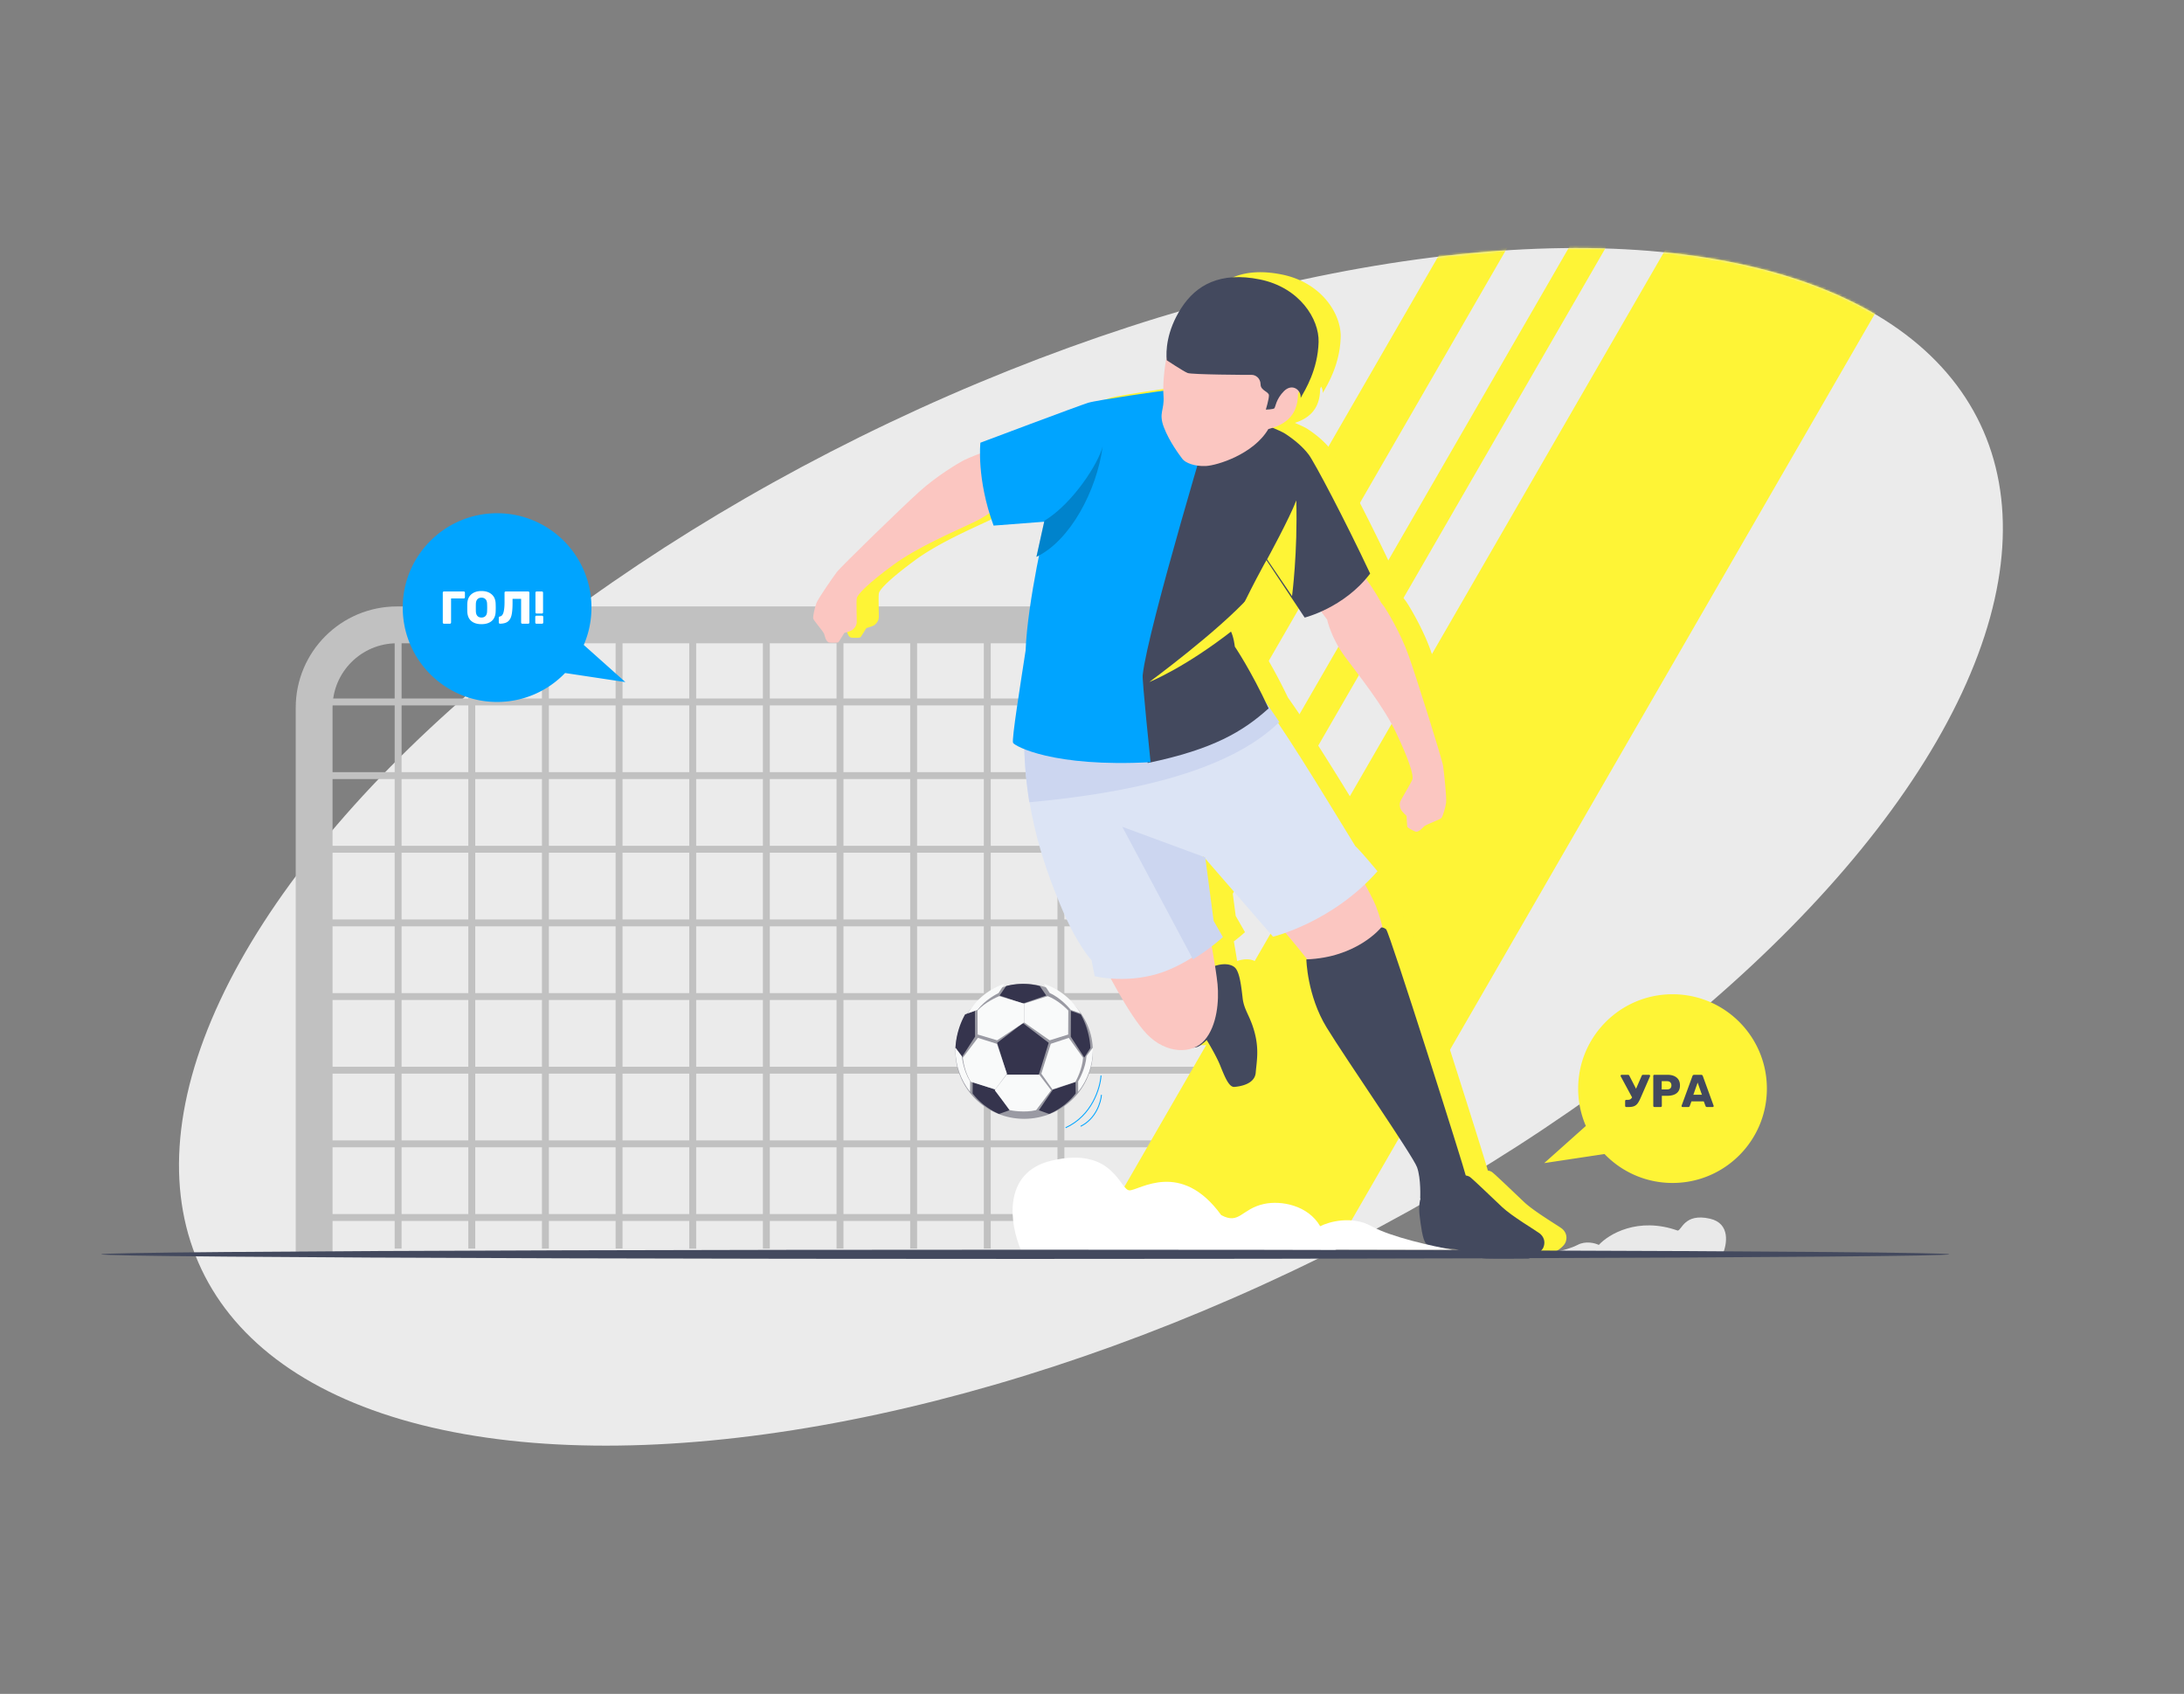 <svg width="949" height="736" fill="none" xmlns="http://www.w3.org/2000/svg"><rect width="100%" height="100%" fill="#808080" stroke="none"/><ellipse cx="474.037" cy="367.95" rx="204.046" ry="427.874" transform="rotate(64.581 474.037 367.95)" fill="#EBEBEB"/><path d="M136.5 544.5v-237c0-19.882 16.118-36 36-36H452" stroke="#C1C1C1" stroke-width="16"/><path d="M173 278v264.5M365 278v264.5M269 278v264.5M205 278v264.5M397 278v264.5M301 278v264.5M237 278v264.5M429 278v264.5M461 278v264.5M333 278v264.5M132 401h396m-396 96h396M132 369h396m-396 96h396m-396 64h396M132 337h396m-396-32h396M132 433h396" stroke="#C1C1C1" stroke-width="3"/><mask id="a" style="mask-type:alpha" maskUnits="userSpaceOnUse" x="77" y="107" width="794" height="522"><ellipse cx="474.037" cy="367.95" rx="204.046" ry="427.874" transform="rotate(64.581 474.037 367.95)" fill="#EBEBEB"/></mask><g mask="url(#a)" fill="#FEF436"><path fill-rule="evenodd" clip-rule="evenodd" d="m584.413 535.182 238.073-412.356-80.337-46.382-264.852 458.738h107.116Z"/><path d="M708.016 89.794 535.499 388.602l-12.02-6.94L695.994 82.854zm-51 14.252L503.864 369.313 483 357.267 636.152 92z"/></g><path fill-rule="evenodd" clip-rule="evenodd" d="M574.031 167.956c.536.794.818 1.79.723 2.838.143-.255.303-.535.475-.837l.001-.002c2.318-4.059 6.992-12.246 7.327-23.446.307-10.013-8.26-23.733-25.51-27.224-17.251-3.495-27.692 2.392-34.17 12.448-5.892 9.157-6.618 17.3-6.384 21.544-.24 1.05-.402 1.9-.489 2.481-.412 2.767-.995 7.38-.929 11.89-7.635 1.026-29.326 4.2-32.681 5.234-3.955 1.218-46.791 17.335-46.791 17.335s-.19 1.686-.183 4.667c-2.334.916-5.757 2.29-7.081 2.972-2.093 1.078-11.678 6.773-19.229 13.585-7.554 6.81-34.203 32.687-35.993 35.102-1.785 2.417-7.932 11.256-8.749 13.349-.812 2.095-1.52 5.639-1.449 6.584.042.509 1.107 1.849 2.246 3.282.988 1.243 2.033 2.557 2.514 3.461.048.133.101.33.165.566.305 1.128.851 3.146 2.158 3.27 1.577.151 3.609.136 3.947-.221.334-.363 2.507-3.95 2.507-3.95s2.576-.672 3.434-1.254c.856-.581 1.883-1.846 1.965-3.286.03-.559.005-1.978-.024-3.613-.047-2.588-.102-5.715.037-6.825.232-1.81 5.137-6.694 15.794-14.529 8.7-6.398 20.611-11.904 29.624-16.071h.001c2.026-.937 3.905-1.806 5.569-2.602a48.674 48.674 0 0 0 6.654-3.873 99.371 99.371 0 0 0 1.823 5.41l21.987-1.69-3.376 15.275c.376-.18.75-.37 1.122-.57-2.395 11.954-5.344 28.783-5.818 41.223a4294.07 4294.07 0 0 1-1.109 7.188l-.001.007v.001c-2.181 14.084-4.925 31.812-4.347 32.958.199.395 1.745 1.47 4.893 2.739a174.873 174.873 0 0 0 2.192 23.081l.087-.008c3.142 18.783 8.842 33.675 13.39 44.674 7.317 17.695 13.55 23.956 13.55 23.956l1.355 6.943s2.679.695 6.989 1.029c3.954 7.362 10.517 18.808 15.816 24.269 6.339 6.534 14.596 8.243 20.532 5.71.602-.066 1.126-.191 1.523-.35.868-.347 2.293-1.463 3.835-2.9 1.642 2.723 4.462 7.59 5.895 11.168 2.097 5.238 3.847 9.376 6.118 9.189 2.271-.185 8.827-1.102 9.263-6.156.071-.816.157-1.63.244-2.452.453-4.268.929-8.752-.682-14.915-.903-3.456-1.981-5.815-2.934-7.899-1.073-2.348-1.986-4.346-2.309-7.17-.61-5.33-1.311-11.302-3.32-13.232-1.602-1.538-4.815-2.025-8.666-.762-.446-2.83-.958-5.835-1.427-8.505 3.025-2.332 4.845-4.016 4.845-4.016l-4.035-7.057-3.554-26.954 29.371 33.853s2.036-.493 5.396-1.691c3.221 3.785 6.511 7.759 9.396 11.448.293.014.583.026.871.036-.393.022-.791.04-1.192.054 0 0 .322 15.705 8.787 29.557 3.512 5.746 10.57 16.329 17.756 27.102 10.138 15.199 20.529 30.777 21.568 33.689 1.774 4.977 1.365 13.449 1.365 13.449s.041.062.144.163c-.544 1.469-.766 4.488-.37 7.648l.055.438c.475 3.795 1.217 9.716 2.646 11.365 1.167 1.347 2.918 1.514 5.023 1.714.574.055 1.175.112 1.798.197.891.122 1.712.163 2.518.203 1.819.091 3.56.178 5.854 1.183l.333.146c3.228 1.417 6.889 3.023 10.74 3.15 3.225.107 12.296.041 16.276.012.935-.007 1.588-.012 1.82-.012 1.214 0 5.805-2.505 6.752-5.011.944-2.505-.069-4.682-1.69-5.933-.465-.36-1.655-1.122-3.217-2.123-3.875-2.484-10.042-6.436-13.122-9.35-.937-.887-2.071-1.965-3.285-3.12-4.381-4.166-9.793-9.314-10.692-9.934-.429-.296-1.056-.527-1.797-.643-.77-3.534-33.191-105.899-34.606-106.967-.809-.609-1.394-.773-1.748-.801.099-.171.147-.264.147-.264s-.918-4.096-2.85-9.101c-.689-1.783-2.574-5.441-4.716-9.41a87.515 87.515 0 0 0 5.433-5.643s-7.453-9.001-9.621-10.898c-2.297-3.724-4.654-7.574-7.051-11.489-8.625-14.088-17.768-29.023-26.467-41.967.103-.097.205-.195.306-.294l.076-.073.106-.104a398.297 398.297 0 0 0-5.889-8.546c-7.247-15.122-13.467-24.235-13.467-24.235s-.384-3.813-1.644-6.517l.809-.629 7.396-14.781c-.706.785-1.455 1.587-2.239 2.403 5.645-11.429 9.426-18.04 9.426-18.04l16.608 24.951s2.927-.717 7.159-2.61c1.119 1.494 2.072 2.768 2.591 3.467 0 0 1.684 7.893 7.668 16.025a474.408 474.408 0 0 0 3.699 4.927c6.024 7.958 13.988 18.479 18.641 28.264 5.7 11.976 7.699 18.619 7.02 20.328-.417 1.043-1.987 3.764-3.291 6.023-.831 1.44-1.554 2.693-1.8 3.202-.635 1.314-.333 2.917.145 3.836.485.921 2.46 2.737 2.46 2.737s.187 4.202.308 4.679c.128.476 1.94 1.454 3.424 2.068 1.232.51 2.709-1.018 3.534-1.87.171-.176.313-.324.42-.418.872-.571 2.45-1.236 3.942-1.865 1.72-.725 3.327-1.403 3.612-1.833.527-.8 1.627-4.268 1.929-6.505.291-2.235-.882-12.96-1.299-15.939-.416-2.983-11.592-38.484-15.017-48.082-3.421-9.604-9.211-19.181-10.554-21.124-.3-.434-.793-1.07-1.371-1.789-1.92-3.628-4.335-7.29-6.567-10.408a47.592 47.592 0 0 0 1.799-2.232c-11.162-23.732-24.231-48.412-26.681-51.666-2.451-3.255-6.01-6.334-10.211-9.085-.903-.592-2.877-1.512-5.421-2.592 5.583-1.812 10.954-5.54 10.969-14.725.114-.249.257-.606.419-1.057Zm-41.367 202.221-.225-.083-.028-.209.253.292Z" fill="#FEF436"/><path d="M584.558 368.844s11.356 19.756 13.288 24.761c1.932 5.005 2.849 9.101 2.849 9.101s-7.796 15.267-32.733 14.052c-9.992-12.778-24.845-28.962-24.845-28.962s17.876-16.129 41.441-18.952Z" fill="#FBC6C1"/><path d="M523.089 449.846s5.067 7.994 7.164 13.231c2.097 5.238 3.846 9.375 6.118 9.189 2.271-.185 8.827-1.102 9.263-6.157.436-5.054 1.483-10.016-.438-17.366-1.921-7.351-4.633-9.739-5.243-15.069-.611-5.33-1.311-11.302-3.32-13.232-2.009-1.929-6.552-2.205-11.709.551-5.157 2.757-6.12 7.534-4.633 15.252a532.851 532.851 0 0 0 2.798 13.601Z" fill="#43495E"/><path d="M526.927 423.226c3.109.125 6.01 1.949 6.494 6.299.484 4.35-.898 10.754-2.003 13.747-1.106 2.991-8.365 10.526-10.892 11.537-2.528 1.011-10.182.641-10.459-7.361-.276-8.005 11.677-24.431 16.86-24.222Z" fill="#43495E"/><path d="M479.141 418.414s11.166 22.621 19.329 31.034c8.164 8.415 19.509 8.828 24.98 2.483 5.473-6.345 6.274-17.241 5.605-24.276-.666-7.034-4.004-24.69-4.004-24.69l-45.91 15.449Z" fill="#FBC6C1"/><path d="M445.309 309.95c-2.167 37.84 8.13 65.607 15.447 83.302 7.317 17.695 13.55 23.956 13.55 23.956l1.355 6.943s12.602 3.267 27.099-.954c14.5-4.219 27.778-16.469 27.778-16.469l-4.065-7.078-3.659-27.632L553.165 407s25.881-6.261 45.393-28.448c0 0-7.454-9.001-9.622-10.898-14.768-23.948-32.048-53.122-46.34-71.315l-97.287 13.611Z" fill="#DCE4F5"/><path d="M445.016 315.531c0-.025 0-.048.002-.07-.002.022-.002.045-.002.07Zm.004-.182.013-.405-.013.405Zm.015-.435Zm.177-4.126c.005-.073.007-.145.011-.218-.004.073-.006.148-.011.218Zm97.9-13.209Z" fill="#EFF2FA"/><path d="M447.279 348.585a175.417 175.417 0 0 1-2.178-33.642c0-.024 0-.046.002-.068l.002-.109.013-.392c0-.009 0-.018.002-.029.044-1.311.103-2.633.177-3.971 0-.009.003-.018.003-.029.004-.068.006-.141.011-.211l98.145-13.796c.311.398.621.797.934 1.203 3.683 4.79 7.554 10.284 11.517 16.186-22.997 22.445-67.815 31.086-108.628 34.858Zm71.1 68.241-30.707-57.578 36.049 13.301 3.632 27.553 4.036 7.057s-5.381 4.975-13.01 9.667Z" fill="#CCD6F0"/><path d="M627.07 332.849c-.417-2.983-11.592-38.484-15.018-48.083-3.421-9.603-9.211-19.18-10.554-21.124-.299-.433-.793-1.07-1.371-1.788-4.924-9.303-13.099-18.829-13.099-18.829l-20.458 12.718s8.129 10.807 10.087 13.447c0 0 1.684 7.893 7.668 16.025 5.987 8.132 16.644 21.212 22.34 33.191 5.7 11.976 7.699 18.619 7.021 20.328-.684 1.708-4.46 7.916-5.092 9.225-.635 1.314-.333 2.917.145 3.836.485.921 2.46 2.737 2.46 2.737s.187 4.202.309 4.679c.128.476 1.939 1.453 3.423 2.068 1.488.615 3.333-1.738 3.954-2.288 1.878-1.228 7.023-2.895 7.554-3.698.527-.8 1.627-4.268 1.929-6.505.291-2.235-.882-12.96-1.298-15.939ZM437.555 216.373s-5.232 6.125-14.293 10.464c-9.067 4.338-24.538 10.837-35.193 18.672-10.658 7.836-15.563 12.72-15.795 14.53-.227 1.812.065 8.995-.013 10.438-.082 1.44-1.109 2.705-1.965 3.286-.858.582-3.434 1.254-3.434 1.254s-2.173 3.587-2.507 3.95c-.338.357-2.37.372-3.947.221-1.58-.15-2.048-3.067-2.323-3.836-1.035-1.945-4.682-5.792-4.76-6.743-.071-.945.637-4.489 1.45-6.584.817-2.093 6.963-10.932 8.748-13.349 1.79-2.415 28.439-28.293 35.994-35.102 7.55-6.812 17.135-12.507 19.228-13.585 2.091-1.078 9.42-3.879 9.42-3.879l9.39 20.263Z" fill="#FBC6C1"/><path d="M498.712 331.525c28.588-5.966 41.384-13.695 52.547-23.73-7.761-16.68-14.702-26.849-14.702-26.849s-.41-4.069-1.771-6.781c8.85-19.121 15.519-30.783 15.519-30.783l16.608 24.951s17.152-4.202 28.452-19.119c-11.163-23.732-24.231-48.412-26.681-51.667-2.451-3.254-6.01-6.333-10.211-9.084-4.2-2.753-31.583-12.612-31.583-12.612s-21.781 53.565-29.676 82.99c-7.896 29.427-4.629 34.58-4.491 39.597.135 5.018 5.989 33.087 5.989 33.087Z" fill="#43495E"/><path d="M520.415 172.577c-8.459-1.761-10.543-3.25-12.366-3.116-1.822.137-31.289 4.334-35.246 5.554-3.956 1.218-46.792 17.335-46.792 17.335s-1.774 15.709 5.73 36.023l22.919-1.761s-8.186 34.535-9.004 56c-2.183 14.288-6.14 38.799-5.457 40.153.681 1.355 17.189 10.7 59.752 8.397 0 0-3.819-36.566-3.411-37.92 2.183-20.314 31.65-117.551 31.65-117.551l-7.775-3.114Z" fill="#00A4FF"/><path d="M453.818 226.274c12.454-7.584 23.469-24.98 25.323-32.297-2.591 19.182-14.06 40.918-28.789 47.982l3.466-15.685Z" fill="#00A4FF"/><path d="M453.818 226.274c12.454-7.584 23.469-24.98 25.323-32.297-2.591 19.182-14.06 40.918-28.789 47.982l3.466-15.685Z" fill="#000" fill-opacity=".2"/><path d="M550.578 243.036s9.813-17.947 12.692-25.601c.631 22.698-1.847 41.584-1.847 41.584l-10.845-15.983Zm-14.859 30.763c-21.187 16.565-36.321 22.54-36.321 22.54s29.924-22 43.717-37.32l-7.396 14.78Z" fill="#FEF436"/><path d="M505.578 172.144c.444 6.08-2.228 7.235.144 13.481 2.378 6.249 6.739 12.014 8.049 13.764 1.312 1.745 5.362 3.33 10.197 3.095 4.838-.227 20.691-5.063 27.158-16.061 6.202-1.581 12.872-5.04 12.889-15.278 1.852-4.045 11.307-36.607-10.545-43.501-21.846-6.893-32.625-.7-38.18 7.337-5.556 8.032-8.398 19.663-8.883 22.91-.485 3.254-1.206 9.062-.829 14.253Z" fill="#FBC6C1"/><path d="M506.989 156.543s7.273 4.827 9.07 5.527c1.788.706 25.972.845 27.742.805 1.77-.044 3.916 1.428 3.949 4.152.029 2.722 3.593 3.099 3.631 4.754.033 1.649-1.34 6.202-1.34 6.202s3.212-.103 3.695-.575c.484-.476.687-3.985 4.212-7.491 3.527-3.498 7.531-.538 7.209 3.01 2.073-3.694 7.443-12.249 7.803-24.285.307-10.013-8.26-23.733-25.51-27.224-17.251-3.495-27.691 2.391-34.17 12.448-6.47 10.055-6.71 18.886-6.291 22.677Zm60.652 260.305s.321 15.705 8.786 29.557c8.466 13.853 37.548 55.815 39.324 60.791 1.774 4.977 1.366 13.449 1.366 13.449s1.638 2.491 10.239 1.515c8.603-.977 9.831-9.365 9.558-11.357-.273-1.993-33.191-105.956-34.618-107.032-1.429-1.076-2.156-.764-2.156-.764s-10.426 13.064-32.499 13.841Z" fill="#43495E"/><path d="M624.181 519.489c-2.262.45-5.801-.329-6.581.661-.778.989-1.182 4.548-.711 8.306.473 3.76 1.216 10.089 2.701 11.802 1.486 1.716 3.917 1.518 6.821 1.912 2.901.397 5.062-.065 8.372 1.386 3.308 1.45 7.089 3.165 11.073 3.296 3.982.132 16.879 0 18.096 0 1.214 0 5.805-2.505 6.752-5.011.944-2.505-.069-4.682-1.69-5.933-1.62-1.253-12.017-7.385-16.339-11.473-4.321-4.087-12.83-12.263-13.977-13.054-1.147-.791-3.714-1.123-6.076 0-2.363 1.121-4.794 7.384-8.441 8.108Z" fill="#43495E"/><path d="M443.555 543H631c-8.142-1.433-26.55-5.48-35.046-10.208-8.497-4.728-18.409-1.97-22.303 0-5.31-9.134-16.992-11.283-24.426-9.671-9.851 2.136-10.62 9.134-18.585 4.835-17.523-24.177-35.578-10.745-39.826-10.745-4.248 0-6.903-19.343-33.984-12.895-21.665 5.158-17.877 27.938-13.275 38.684Z" fill="#fff"/><path d="M748.53 545H671c3.368-.573 10.982-2.192 14.496-4.083 3.514-1.892 7.614-.788 9.224 0 4.237-4.627 17.022-12.352 34.263-6.233 1.757 0 2.855-7.737 14.056-5.158 8.961 2.063 7.394 11.176 5.491 15.474Z" fill="#E9E9E9"/><path d="M474.875 456.81c0 16.197-13.365 29.323-29.858 29.323-16.488 0-29.853-13.126-29.853-29.323 0-16.195 13.365-29.321 29.853-29.321 16.493 0 29.858 13.126 29.858 29.321Z" fill="#9A9AA3"/><path d="m465.331 439.218-.05 11.218 5.865 9.041 2.665-4.09c-.275-5.196-1.725-10.251-4.192-14.631l-4.288-1.538Zm2.077 35.911-.037-4.99-9.895 3.345-6.062 8.934 4.479 1.583c4.465-1.862 8.446-4.929 11.515-8.872Zm-22.925-30.58-11.194 8.552 4.276 13.84h13.84l4.276-13.84-11.198-8.552Zm.006-8.53 10.129-3.475-2.816-4.099a28.3 28.3 0 0 0-7.313-.956c-2.466 0-4.926.319-7.304.956l-2.826 4.099 10.13 3.475Zm-5.87 46.4-6.065-8.935-9.892-3.345-.037 4.993c3.076 3.942 7.053 7.005 11.516 8.869l4.478-1.582Zm-20.785-22.942 5.86-9.041-.049-11.218-4.288 1.538c-2.467 4.381-3.917 9.435-4.193 14.627l2.67 4.094Z" fill="#35344D"/><path d="m465.288 438.805 4.253 1.479c-3.828-6.217-9.464-10.725-15.994-12.795l2.602 4.005c4.78 2.074 8.667 6.729 9.139 7.311Zm-40.543 0c3.274-4.369 8.493-6.996 9.139-7.31l2.602-4.006c-6.53 2.07-12.166 6.575-15.994 12.795l4.253-1.479Zm39.66 12.142-7.812 2.591-4.109 12.973 4.829 6.827 9.975-3.268c.381-.681 3.019-5.514 3.323-10.463l-6.206-8.66Zm-.25-1.445.053-10.409c-.524-.565-4.305-4.503-8.931-6.273l-10.249 3.265-.012 8.149 11.096 7.779 8.043-2.511Zm10.719 6.683c0-.328-.004-.652-.018-.973l-2.748 3.662c-.331 5.248-3.263 10.359-3.631 10.984l.037 4.546c4.105-5.186 6.36-11.622 6.36-18.219Zm-42.438 17.153 5.116-6.801-4.349-12.976-8.283-2.614-6.561 8.657c.086.779.767 6.281 3.509 10.461l10.568 3.273Zm6.324 9.015c.799.162 6.456 1.224 11.462 0l6.529-8.647-5.153-6.765h-14.193l-5.178 6.765 6.533 8.647Z" fill="#F9FAFA"/><path d="M415.182 455.212c-.009.321-.018.645-.018.975 0 6.595 2.255 13.03 6.358 18.217l.04-4.547c-2.871-4.431-3.558-10.261-3.631-10.982l-2.749-3.663Zm9.576-16.132.056 10.407 8.474 2.526 11.72-7.776.009-8.158-10.816-3.259c-.76.308-6.091 2.558-9.443 6.26Z" fill="#F9FAFA"/><ellipse cx="445.5" cy="545" rx="401.5" ry="2" fill="#43495E"/><path d="M478.427 467.3c-.333 5.378-3.877 17.449-15.389 22.7m15.567-14.303c-.241 3.212-2.392 10.445-9.06 13.685" stroke="#00A4FF" stroke-width=".4"/><path fill-rule="evenodd" clip-rule="evenodd" d="M253.662 280.23A40.865 40.865 0 0 0 257 264c0-22.644-18.356-41-41-41s-41 18.356-41 41 18.356 41 41 41c11.607 0 22.088-4.823 29.547-12.575l26.199 3.943-18.084-16.138Z" fill="#00A4FF"/><path fill-rule="evenodd" clip-rule="evenodd" d="M689.088 489.23A40.865 40.865 0 0 1 685.75 473c0-22.644 18.356-41 41-41s41 18.356 41 41-18.356 41-41 41c-11.607 0-22.088-4.823-29.547-12.575l-26.199 3.943 18.084-16.138Z" fill="#FEF436"/><path d="M192.9 271a.535.535 0 0 1-.36-.14.535.535 0 0 1-.14-.36v-13c0-.147.047-.267.14-.36a.535.535 0 0 1 .36-.14h8.62c.147 0 .267.047.36.14.093.093.14.213.14.36v2a.56.56 0 0 1-.14.38.488.488 0 0 1-.36.14H196v10.48a.455.455 0 0 1-.16.36.488.488 0 0 1-.36.14h-2.58Zm16.314.2c-1.88 0-3.36-.46-4.44-1.38-1.08-.92-1.654-2.273-1.72-4.06-.014-.387-.02-.96-.02-1.72 0-.773.006-1.353.02-1.74.066-1.76.646-3.113 1.74-4.06 1.106-.96 2.58-1.44 4.42-1.44 1.84 0 3.313.48 4.42 1.44 1.106.947 1.686 2.3 1.74 4.06.026.773.04 1.353.04 1.74 0 .373-.014.947-.04 1.72-.067 1.787-.64 3.14-1.72 4.06-1.08.92-2.56 1.38-4.44 1.38Zm0-2.88c.733 0 1.313-.22 1.74-.66.44-.44.673-1.113.7-2.02.026-.773.04-1.32.04-1.64 0-.347-.014-.893-.04-1.64-.027-.907-.26-1.58-.7-2.02-.44-.44-1.02-.66-1.74-.66s-1.3.22-1.74.66c-.427.44-.66 1.113-.7 2.02-.014.373-.02.92-.02 1.64 0 .707.006 1.253.02 1.64.04.907.273 1.58.7 2.02.426.44 1.006.66 1.74.66Zm17.722 2.68a.535.535 0 0 1-.36-.14.535.535 0 0 1-.14-.36v-10.3h-3.72v1.82c0 2.253-.146 4.013-.44 5.28-.293 1.253-.833 2.18-1.62 2.78-.773.587-1.9.893-3.38.92a.561.561 0 0 1-.38-.14.522.522 0 0 1-.16-.38v-2.1c0-.28.167-.453.5-.52.72-.12 1.234-.707 1.54-1.76.307-1.067.46-2.58.46-4.54v-4.06c0-.147.047-.267.14-.36a.561.561 0 0 1 .38-.14h9.76c.147 0 .267.047.36.14.107.093.16.213.16.36v13a.455.455 0 0 1-.16.36.488.488 0 0 1-.36.14h-2.58Zm6.234-4.42a.535.535 0 0 1-.36-.14.535.535 0 0 1-.14-.36v-8.58c0-.147.047-.267.14-.36a.535.535 0 0 1 .36-.14h2.3c.147 0 .267.047.36.14.093.093.14.213.14.36v8.58a.535.535 0 0 1-.14.36.488.488 0 0 1-.36.14h-2.3Zm-.08 4.42a.488.488 0 0 1-.36-.14.488.488 0 0 1-.14-.36v-2.46c0-.147.047-.267.14-.36a.455.455 0 0 1 .36-.16h2.46c.133 0 .247.053.34.16.107.093.16.213.16.36v2.46a.535.535 0 0 1-.14.36.488.488 0 0 1-.36.14h-2.46Z" fill="#fff"/><path d="M716.58 467c.12 0 .22.047.3.14a.36.36 0 0 1 .14.28c0 .067-.033.187-.1.36l-3.98 9.14c-.467 1.08-.913 1.907-1.34 2.48-.413.56-.92.967-1.52 1.22-.587.253-1.373.38-2.36.38h-1.06a.535.535 0 0 1-.36-.14.535.535 0 0 1-.14-.36v-2.12c0-.147.047-.267.14-.36a.535.535 0 0 1 .36-.14h.76c.387 0 .72-.08 1-.24.28-.173.533-.447.76-.82l-4.96-9.2a.39.39 0 0 1-.04-.18.42.42 0 0 1 .14-.3.464.464 0 0 1 .34-.14h2.76c.253 0 .447.14.58.42l2.9 5.64 2.46-5.64c.107-.28.307-.42.6-.42h2.62Zm2.308 14a.535.535 0 0 1-.36-.14.535.535 0 0 1-.14-.36v-13c0-.147.047-.267.14-.36a.535.535 0 0 1 .36-.14h5.6c1.707 0 3.047.393 4.02 1.18.987.787 1.48 1.933 1.48 3.44 0 1.493-.486 2.62-1.46 3.38-.973.747-2.32 1.12-4.04 1.12h-2.38v4.38a.455.455 0 0 1-.16.36.488.488 0 0 1-.36.14h-2.7Zm5.5-7.64c.587 0 1.047-.147 1.38-.44.334-.307.5-.753.5-1.34 0-.547-.16-.98-.48-1.3-.306-.333-.773-.5-1.4-.5h-2.34v3.58h2.34Zm6.716 7.64a.452.452 0 0 1-.3-.12.452.452 0 0 1-.12-.3c0-.08.007-.14.02-.18l4.7-12.84a.73.73 0 0 1 .26-.4.805.805 0 0 1 .52-.16h2.96c.213 0 .387.053.52.16a.73.73 0 0 1 .26.4l4.68 12.84.04.18a.42.42 0 0 1-.14.3c-.08.08-.18.12-.3.12h-2.46c-.32 0-.533-.14-.64-.42l-.78-2.04h-5.34l-.76 2.04c-.107.28-.327.42-.66.42h-2.46Zm8.42-5.34-1.86-5.28-1.86 5.28h3.72Z" fill="#43495E"/></svg>